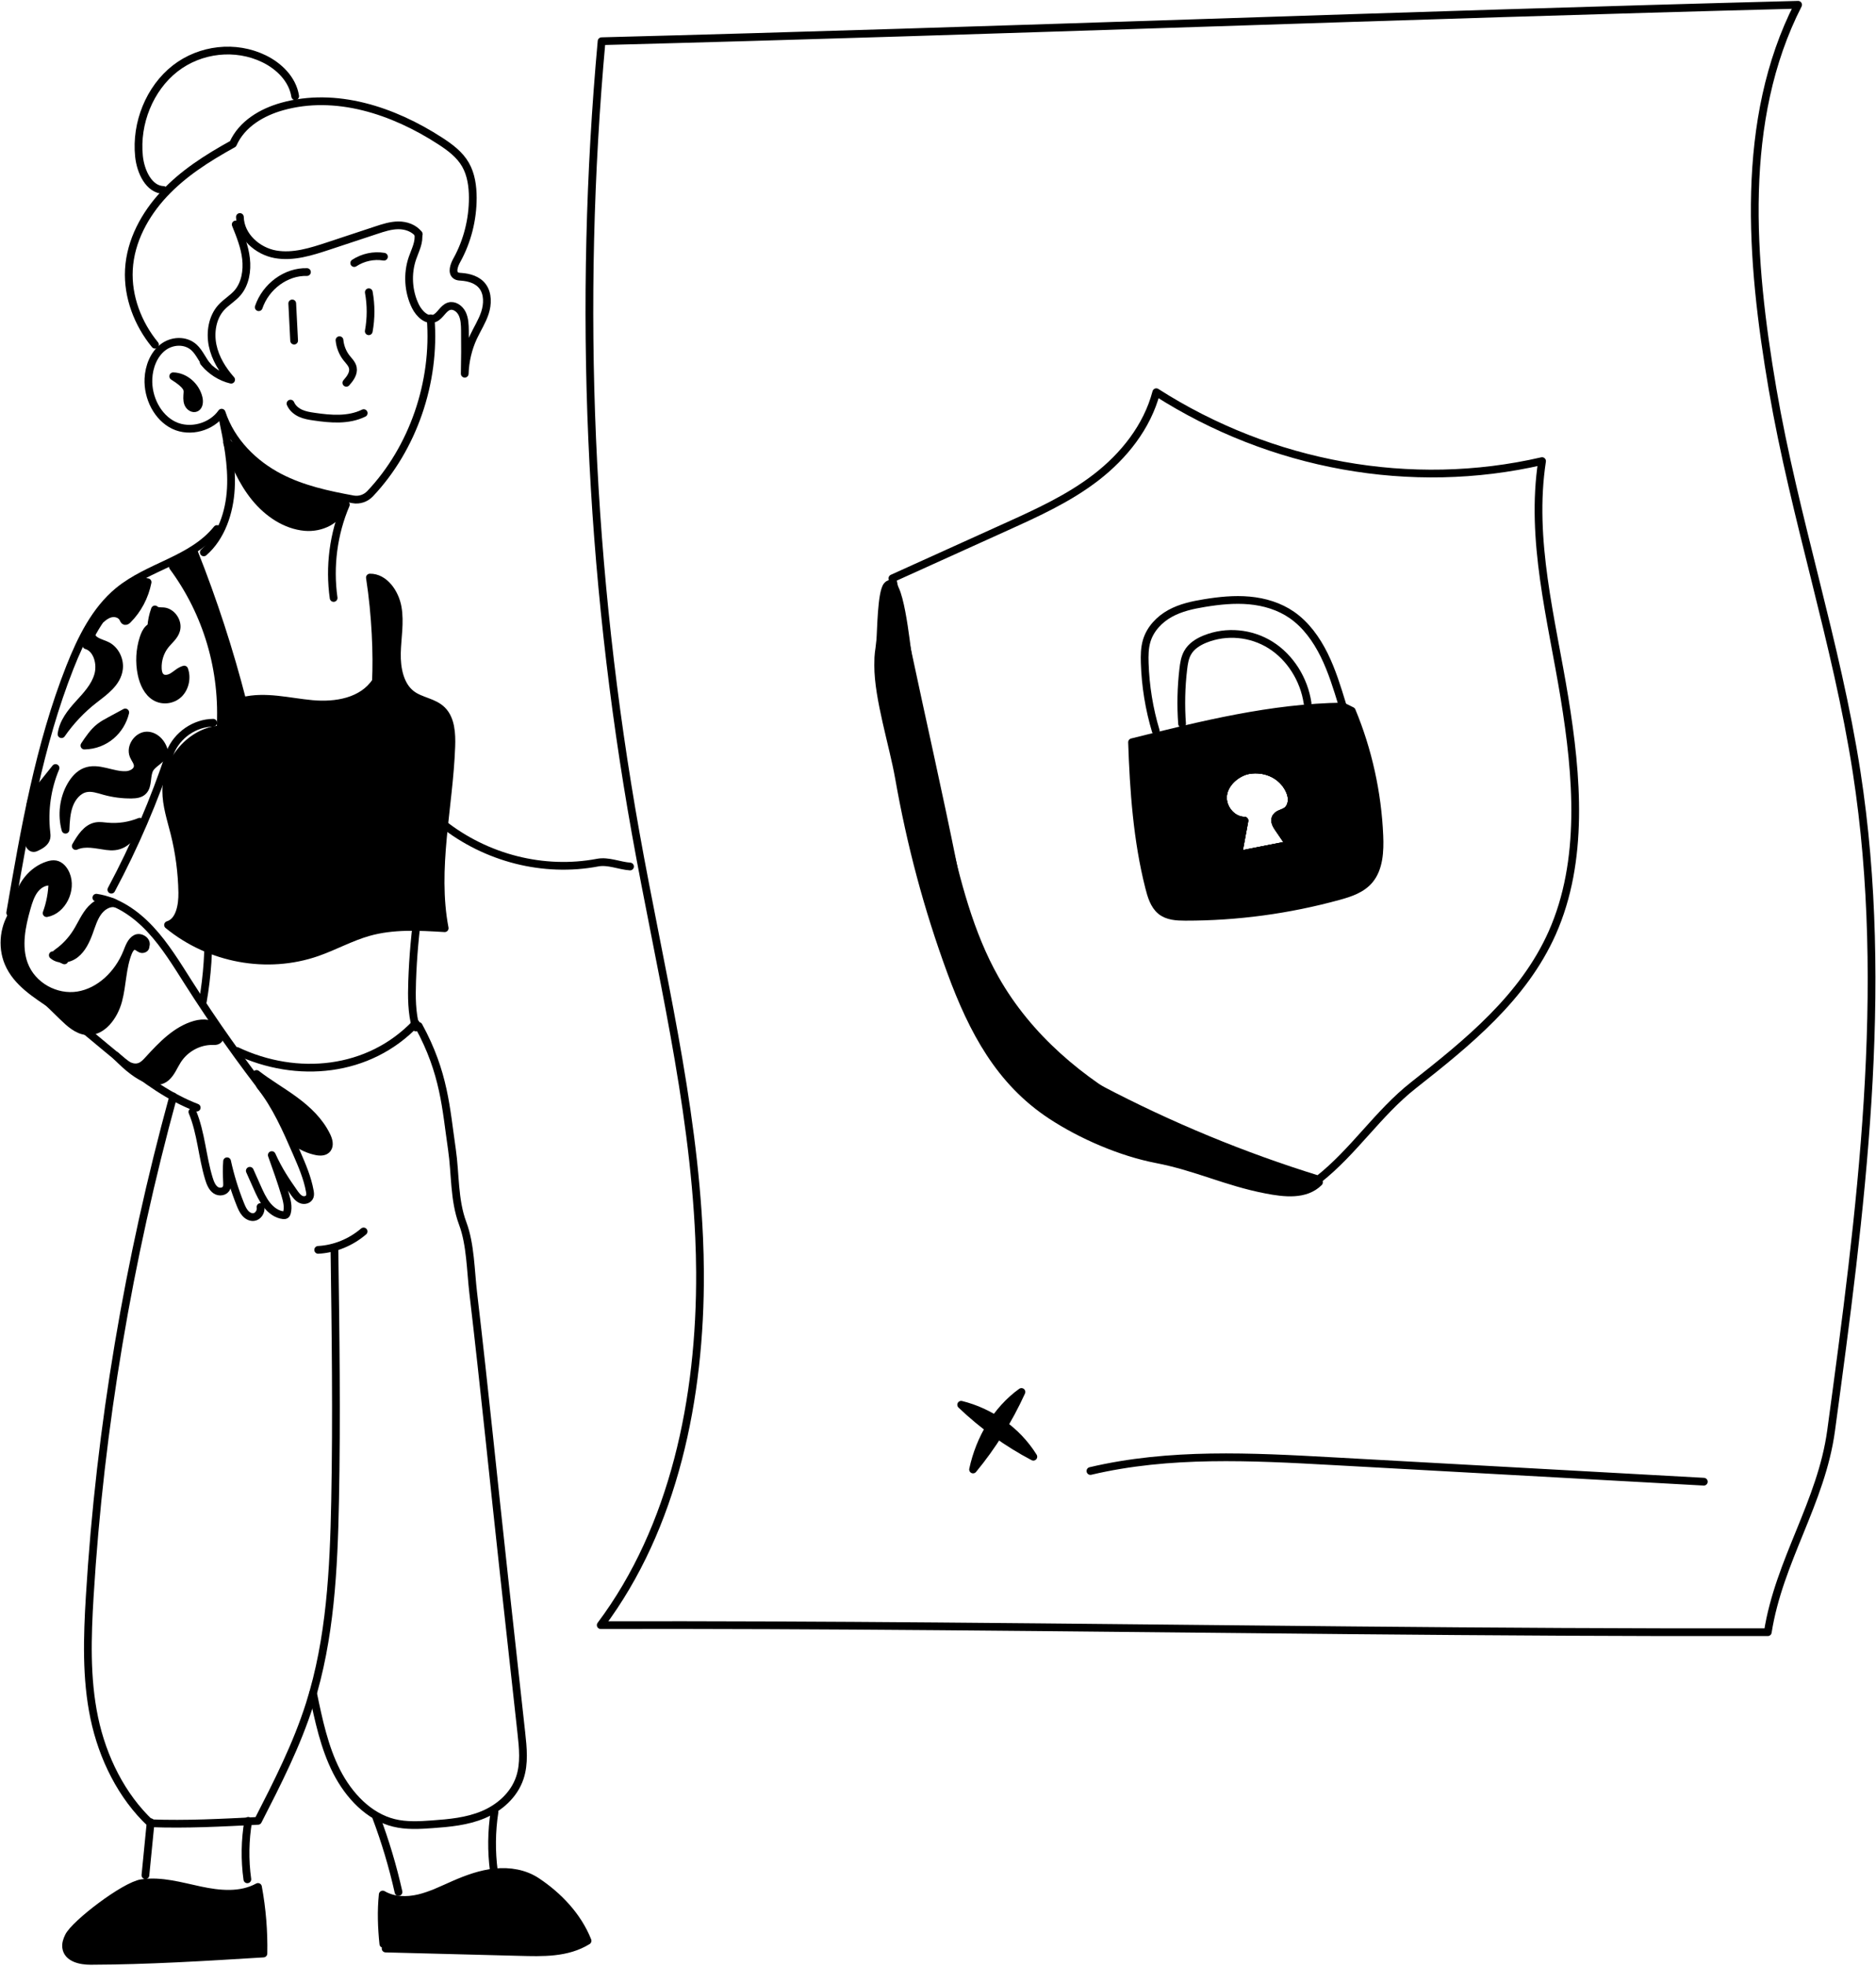 <svg xmlns="http://www.w3.org/2000/svg" fill="none" viewBox="0 0 485 508" height="508" width="485">
<g clip-path="url(#clip0_5146_134629)">
<path stroke-linejoin="round" stroke-linecap="round" stroke-width="2" stroke="black" fill="black" d="M7.535 213.674C7.944 211.234 7.347 208.577 8.353 206.348C8.715 205.545 9.262 204.855 9.804 204.179C11.324 202.281 12.839 200.383 14.359 198.485C12.182 203.632 11.351 209.425 11.985 215.035C12.04 215.523 12.104 216.026 12.003 216.509C11.751 217.722 10.571 218.402 9.514 218.915C9.244 219.048 8.963 219.181 8.665 219.171C8.031 219.161 7.545 218.491 7.457 217.815C7.37 217.14 7.072 216.425 7.531 213.674H7.535Z"></path>
<path stroke-linejoin="round" stroke-linecap="round" stroke-width="2" stroke="black" fill="black" d="M97.189 176.089C93.695 181.394 86.77 182.498 80.736 181.951C74.702 181.404 68.581 179.698 62.685 181.187C59.31 168.068 55.118 155.197 50.145 142.675C48.331 143.942 46.517 145.204 44.699 146.471C53.575 158.49 57.96 173.24 57 188.493C49.525 188.931 42.99 196.326 42.977 204.362C42.972 208.118 44.193 211.732 45.103 215.36C46.356 220.354 47.036 225.511 47.123 230.682C47.178 234.015 46.43 238.156 43.44 239.053C54.213 247.892 69.1 250.623 81.999 246.123C86.476 244.56 90.701 242.198 95.256 240.907C101.643 239.097 108.37 239.482 114.964 239.881C112.025 224.485 116.099 208.661 116.673 192.959C116.797 189.612 116.599 185.85 114.321 183.563C112.159 181.389 108.793 181.266 106.377 179.422C103.379 177.129 102.52 172.737 102.612 168.788C102.704 164.839 103.489 160.851 102.805 156.971C102.116 153.092 99.306 149.197 95.628 149.266C97.157 159.155 97.52 169.252 97.189 176.084V176.089Z"></path>
<path stroke-linejoin="round" stroke-linecap="round" stroke-width="2" stroke="black" fill="black" d="M22.331 166.756C25.114 167.604 26.22 171.479 25.38 174.452C24.54 177.424 22.363 179.697 20.343 181.92C18.327 184.144 16.297 186.658 15.902 189.734C18.244 186.367 21.059 183.38 24.223 180.91C26.997 178.746 30.344 176.478 30.762 172.825C31.042 170.375 29.687 167.806 27.58 166.811C26.041 166.081 23.846 165.736 23.603 163.946C23.442 162.763 24.338 161.748 25.16 160.944C26.129 159.993 27.148 159.012 28.411 158.622C29.674 158.233 31.253 158.622 31.855 159.879C31.97 160.116 32.075 160.407 32.309 160.486C32.562 160.569 32.814 160.367 33.012 160.175C35.602 157.607 37.425 154.161 38.155 150.458C36.731 150.054 35.285 150.936 34.077 151.844C29.247 155.477 25.105 160.155 22.322 166.761L22.331 166.756Z"></path>
<path stroke-linejoin="round" stroke-linecap="round" stroke-width="2" stroke="black" fill="black" d="M42.558 194.936C42.324 192.427 40.331 190.085 37.98 190.09C35.629 190.095 33.563 192.969 34.509 195.276C34.871 196.163 35.602 196.928 35.615 197.899C35.634 199.388 33.994 200.235 32.612 200.304C29.035 200.487 25.384 198.076 22.028 199.422C20.453 200.053 19.231 201.443 18.345 202.981C16.398 206.353 15.875 210.632 16.935 214.428C17.036 212.254 17.142 210.036 17.895 208.015C18.648 205.994 20.173 204.174 22.161 203.746C23.791 203.395 25.444 204.007 27.051 204.45C29.338 205.081 31.698 205.382 34.059 205.348C35.119 205.333 36.277 205.205 37.039 204.421C38.403 203.016 37.751 200.457 38.715 198.712C39.417 197.445 41.011 196.844 42.558 194.931V194.936Z"></path>
<path stroke-linejoin="round" stroke-linecap="round" stroke-width="2" stroke="black" fill="black" d="M40.911 161.9C40.089 161.511 39.088 161.841 38.422 162.487C37.757 163.138 37.376 164.05 37.082 164.962C36.131 167.915 35.961 171.154 36.595 174.205C37.086 176.562 38.17 178.948 40.145 180.111C42.041 181.225 44.571 180.925 46.197 179.391C47.818 177.858 48.419 175.201 47.629 173.042C46.536 173.323 45.673 174.195 44.704 174.807C43.735 175.418 42.399 175.729 41.554 174.93C40.999 174.402 40.829 173.55 40.797 172.756C40.705 170.587 41.407 168.388 42.721 166.732C43.722 165.47 45.099 164.439 45.549 162.857C46.169 160.663 44.41 158.169 42.28 157.986C41.508 157.922 40.627 158.065 40.057 157.498C39.534 158.933 39.212 160.456 39.107 161.994C39.474 162.004 39.846 162.014 40.916 161.895L40.911 161.9Z"></path>
<path stroke-linejoin="round" stroke-linecap="round" stroke-width="2" stroke="black" fill="black" d="M4.561 233.281C5.171 228.809 8.367 224.87 12.404 223.594C13.047 223.391 13.722 223.253 14.378 223.377C15.595 223.608 16.527 224.718 17.042 225.925C18.75 229.919 16.087 235.282 12.05 235.987C12.982 233.438 13.492 230.717 13.543 227.981C11.912 227.498 10.149 228.415 9.052 229.79C7.954 231.171 7.399 232.941 6.903 234.671C5.557 239.394 4.515 244.585 6.205 249.175C8.303 254.868 14.521 258.157 20.16 257.24C25.799 256.323 30.592 251.723 32.833 246.093C33.371 244.748 33.885 243.214 35.106 242.559C36.328 241.908 38.243 243.214 37.6 244.506C37.765 245.083 36.948 245.443 36.424 245.226C35.901 245.009 35.469 244.511 34.909 244.462C34.073 244.388 33.476 245.3 33.146 246.123C31.566 250.032 31.662 254.479 30.574 258.581C29.486 262.682 26.395 266.833 22.437 266.498C19.985 266.291 17.974 264.427 16.155 262.653C12.505 259.098 8.85 255.549 5.199 251.994C4.046 250.87 2.857 249.697 2.256 248.154C1.663 246.631 1.709 244.91 1.856 243.269C2.306 238.137 3.592 233.088 4.561 233.276V233.281Z"></path>
<path stroke-linejoin="round" stroke-linecap="round" stroke-width="2" stroke="black" fill="black" d="M16.66 248.198C15.659 247.754 14.658 247.306 13.652 246.862C15.301 248.287 17.845 247.922 19.539 246.561C21.234 245.206 22.239 243.081 23.011 240.966C23.654 239.201 24.195 237.352 25.252 235.834C26.308 234.316 28.044 233.167 29.784 233.487C27.864 232.171 25.215 233.157 23.599 234.883C21.982 236.608 21.059 238.92 19.783 240.946C18.511 242.968 16.871 244.727 14.984 246.088C14.488 246.448 13.643 246.675 16.655 248.188L16.66 248.198Z"></path>
<path stroke-linejoin="round" stroke-linecap="round" stroke-width="2" stroke="black" fill="black" d="M36.125 212.368C33.471 213.443 30.591 213.872 27.763 213.611C26.767 213.517 25.756 213.344 24.774 213.537C22.39 214.005 20.848 216.43 19.58 218.644C22.073 217.53 24.893 218.319 27.575 218.673C30.252 219.028 33.457 218.654 36.125 212.363V212.368Z"></path>
<path stroke-linejoin="round" stroke-linecap="round" stroke-width="2" stroke="black" fill="black" d="M21.822 192.678C22.979 190.938 24.164 189.163 25.771 187.901C26.602 187.251 27.525 186.748 28.444 186.255C29.757 185.545 31.07 184.835 32.384 184.125C31.245 188.833 27.218 192.565 21.822 192.683V192.678Z"></path>
<path stroke-linejoin="round" stroke-linecap="round" stroke-width="2" stroke="black" fill="black" d="M30 272.843C31.694 274.603 33.977 276.515 36.208 275.628C37.081 275.283 37.756 274.553 38.399 273.848C41.847 270.072 45.571 266.178 50.388 264.802C52.528 264.191 55.2 264.309 56.486 266.202C57.042 267.016 57.129 268.357 56.298 268.854C55.898 269.096 55.407 269.061 54.943 269.057C51.394 268.997 47.872 270.92 45.893 273.996C44.938 275.48 44.295 277.24 42.991 278.399C40.621 280.509 36.401 279.483 30 272.848V272.843Z"></path>
<path stroke-linejoin="round" stroke-linecap="round" stroke-width="2" stroke="black" fill="black" d="M58.713 114.422C60.44 119.505 62.607 124.508 65.922 128.58C69.238 132.652 73.829 135.743 78.853 136.192C82.903 136.552 87.61 134.531 88.62 130.306C85.098 128.408 81.108 127.821 77.388 126.421C70.519 123.838 64.632 118.356 58.713 114.417V114.422Z"></path>
<path stroke-linejoin="round" stroke-linecap="round" stroke-width="2" stroke="black" fill="black" d="M44.782 97.246C47.767 97.315 50.572 99.691 51.339 102.787C51.569 103.714 51.523 104.922 50.728 105.37C49.957 105.804 48.974 105.158 48.63 104.301C48.29 103.443 48.396 102.467 48.46 101.535C48.524 100.603 48.524 99.593 44.777 97.246H44.782Z"></path>
<path fill="black" d="M66.314 277.55C69.52 280.039 73.037 282.036 76.297 284.447C79.558 286.857 82.625 289.766 84.448 293.537C84.958 294.587 85.339 295.958 84.65 296.88C84.007 297.747 82.786 297.733 81.775 297.526C79.865 297.131 78.033 296.318 76.426 295.149"></path>
<path stroke-linejoin="round" stroke-linecap="round" stroke-width="2" stroke="black" d="M66.314 277.55C69.52 280.039 73.037 282.036 76.297 284.447C79.558 286.857 82.625 289.766 84.448 293.537C84.958 294.587 85.339 295.958 84.65 296.88C84.007 297.747 82.786 297.733 81.775 297.526C79.865 297.131 78.033 296.318 76.426 295.149"></path>
<path stroke-linejoin="round" stroke-linecap="round" stroke-width="2" stroke="black" d="M53.726 94.722C52.376 93.214 51.637 91.133 50.145 89.782C47.936 87.781 44.437 87.963 42.095 89.787C39.753 91.611 38.518 94.757 38.375 97.858C38.146 102.797 40.736 107.885 44.937 109.911C49.139 111.932 54.695 110.384 57.299 106.652C59.755 114.151 65.647 119.938 72.319 123.389C78.229 126.446 84.745 127.856 91.265 129.049C92.877 129.344 94.535 128.807 95.701 127.575C106.722 115.911 112.664 98.858 111.337 82.284"></path>
<path stroke-linejoin="round" stroke-linecap="round" stroke-width="2" stroke="black" d="M60.939 58.01C62.091 60.874 63.262 63.783 63.611 66.879C63.965 69.975 63.395 73.337 61.439 75.644C60.172 77.138 58.431 78.079 57.137 79.538C54.91 82.048 54.271 85.863 54.965 89.245C55.658 92.627 57.532 95.62 59.754 98.129C57.022 97.478 54.496 95.861 52.664 93.588"></path>
<path stroke-linejoin="round" stroke-linecap="round" stroke-width="2" stroke="black" d="M40.07 89.088C35.698 83.773 32.943 76.743 33.324 69.669C33.724 62.225 37.512 55.367 42.434 50.112C47.357 44.852 53.382 40.972 60.233 37.181C62.543 31.98 67.768 28.978 72.962 27.524C86.774 23.659 101.588 28.51 113.807 36.432C116.319 38.064 118.84 39.907 120.369 42.599C121.802 45.123 122.224 48.165 122.229 51.118C122.233 56.772 120.787 62.422 118.091 67.273C117.393 68.53 116.723 70.408 117.862 71.207C118.252 71.478 118.743 71.503 119.207 71.532C121.287 71.675 123.519 72.296 124.805 74.061C126.164 75.925 126.1 78.607 125.374 80.84C124.649 83.073 123.354 85.04 122.371 87.155C121.016 90.078 120.249 93.317 120.148 96.581C120.231 92.864 120.249 89.147 120.199 85.43C120.176 83.936 120.13 82.383 119.487 81.062C118.844 79.74 117.407 78.735 116.075 79.154C114.56 79.627 113.848 81.609 112.388 82.245C110.427 83.103 108.379 81.141 107.392 79.134C105.532 75.358 105.248 70.724 106.63 66.716C107.342 64.65 108.499 62.565 108.118 60.396"></path>
<path stroke-linejoin="round" stroke-linecap="round" stroke-width="2" stroke="black" d="M62.02 56.077C62.148 61.071 66.639 64.921 71.231 65.725C75.823 66.528 80.465 65.04 84.915 63.571C89.025 62.21 93.135 60.849 97.24 59.493C99.113 58.872 101.023 58.246 102.984 58.236C104.945 58.227 107.007 58.917 108.265 60.534"></path>
<path stroke-linejoin="round" stroke-linecap="round" stroke-width="2" stroke="black" d="M66.887 79.395C68.728 73.982 73.995 70.147 79.358 70.31"></path>
<path stroke-linejoin="round" stroke-linecap="round" stroke-width="2" stroke="black" d="M75.553 78.419C75.713 81.623 75.879 84.828 76.04 88.032"></path>
<path stroke-linejoin="round" stroke-linecap="round" stroke-width="2" stroke="black" d="M95.348 75.525C95.954 78.843 95.949 82.289 95.334 85.607"></path>
<path stroke-linejoin="round" stroke-linecap="round" stroke-width="2" stroke="black" d="M91.578 67.983C93.856 66.495 96.629 65.903 99.265 66.342"></path>
<path stroke-linejoin="round" stroke-linecap="round" stroke-width="2" stroke="black" d="M87.769 87.914C87.93 89.595 88.573 91.217 89.593 92.509C90.222 93.307 91.021 94.047 91.223 95.067C91.507 96.517 90.488 97.853 89.537 98.932"></path>
<path stroke-linejoin="round" stroke-linecap="round" stroke-width="2" stroke="black" d="M75.102 104.306C75.597 105.469 76.612 106.312 77.71 106.81C78.812 107.308 80.006 107.5 81.191 107.673C85.498 108.304 90.071 108.703 94.029 106.766"></path>
<path stroke-linejoin="round" stroke-linecap="round" stroke-width="2" stroke="black" d="M76.314 24.861C75.615 20.42 72.08 17.048 68.255 15.189C60.903 11.615 51.793 12.616 45.263 17.713C38.733 22.811 35.037 31.803 35.937 40.415C36.35 44.408 38.522 48.978 42.26 49.096"></path>
<path stroke-linejoin="round" stroke-linecap="round" stroke-width="2" stroke="black" d="M57.51 107.846C58.763 113.914 60.022 120.072 59.682 126.278C59.342 132.48 57.184 138.84 52.684 142.754"></path>
<path stroke-linejoin="round" stroke-linecap="round" stroke-width="2" stroke="black" d="M89.412 130.425C86.206 137.903 85.095 146.397 86.252 154.537"></path>
<path stroke-linejoin="round" stroke-linecap="round" stroke-width="2" stroke="black" d="M56.105 136.715C49.612 144.77 38.468 146.274 30.597 152.761C24.655 157.662 20.995 165.056 18.07 172.461C10.112 192.629 6.347 214.365 2.637 235.903"></path>
<path stroke-linejoin="round" stroke-linecap="round" stroke-width="2" stroke="black" d="M55.113 186.787C50.388 186.822 45.796 189.937 43.996 194.463C39.927 206.743 34.83 218.624 28.787 229.928"></path>
<path stroke-linejoin="round" stroke-linecap="round" stroke-width="2" stroke="black" d="M24.908 231.998C30.267 232.787 35.075 236.095 38.895 240.201C42.716 244.308 45.691 249.213 48.745 254.01C55.298 264.303 62.328 274.242 69.808 283.781"></path>
<path stroke-linejoin="round" stroke-linecap="round" stroke-width="2" stroke="black" d="M3.858 235.405C1.016 239.073 0.331 244.521 2.177 248.864C4.368 254.025 9.364 256.963 13.809 260.03C26.303 268.637 36.879 280.883 50.856 286.252"></path>
<path stroke-linejoin="round" stroke-linecap="round" stroke-width="2" stroke="black" d="M67.236 280.562C71.332 285.675 74.041 291.876 76.7 297.989C78.082 301.169 79.478 304.388 80.094 307.829C80.176 308.283 80.24 308.761 80.094 309.195C79.781 310.087 78.647 310.353 77.83 309.989C77.012 309.624 76.443 308.825 75.91 308.061C74.009 305.325 72.104 302.589 70.267 298.517C71.479 301.904 72.687 305.291 73.725 308.746C74.175 310.245 74.592 311.862 74.188 313.375C74.133 313.587 74.051 313.809 73.881 313.937C73.697 314.076 73.454 314.076 73.233 314.051C71.562 313.868 70.069 312.769 68.986 311.389C67.902 310.008 67.163 308.362 66.437 306.735C65.817 305.35 65.202 303.96 64.582 302.574"></path>
<path stroke-linejoin="round" stroke-linecap="round" stroke-width="2" stroke="black" d="M49.736 287.36C52.009 292.788 52.276 298.931 54.007 304.585C54.356 305.724 54.815 306.912 55.747 307.568C56.679 308.228 58.195 308.026 58.594 306.912C58.736 306.518 58.718 306.084 58.7 305.665C58.626 303.846 58.548 302.027 58.704 300.109C59.535 303.895 60.679 307.607 62.112 311.181C62.442 312.01 62.8 312.853 63.374 313.513C63.948 314.174 64.775 314.642 65.611 314.534C66.722 314.391 67.576 313.109 67.351 311.931"></path>
<path stroke-linejoin="round" stroke-linecap="round" stroke-width="2" stroke="black" d="M108.246 234.596C107.332 240.891 106.767 247.241 106.551 253.61C106.413 257.613 106.427 261.695 107.492 265.535"></path>
<path stroke-linejoin="round" stroke-linecap="round" stroke-width="2" stroke="black" d="M53.808 238.48C54.06 245.308 53.597 252.161 52.426 258.875"></path>
<path stroke-linejoin="round" stroke-linecap="round" stroke-width="2" stroke="black" d="M61.217 271.595C76.724 278.931 95.372 277.196 107.476 264.472"></path>
<path stroke-linejoin="round" stroke-linecap="round" stroke-width="2" stroke="black" d="M44.782 283.357C33.274 325.404 25.854 368.767 23.204 412.499C22.566 423.015 22.217 433.698 24.37 443.981C26.524 454.265 31.465 464.243 38.899 471.199C48.129 471.554 57.391 471.051 66.694 470.578C71.709 460.777 76.751 450.913 80.098 440.323C85.402 423.557 86.283 405.588 86.632 387.89C87.064 366.115 86.761 344.335 86.458 322.559"></path>
<path stroke-linejoin="round" stroke-linecap="round" stroke-width="2" stroke="black" d="M82.26 323.013C86.507 322.786 90.677 321.095 94.001 318.251"></path>
<path stroke-linejoin="round" stroke-linecap="round" stroke-width="2" stroke="black" d="M38.946 470.919C38.496 475.489 38.046 480.054 37.596 484.624"></path>
<path stroke-linejoin="round" stroke-linecap="round" stroke-width="2" stroke="black" d="M64.182 470.573C63.328 475.552 63.249 480.684 63.947 485.688"></path>
<path stroke-linejoin="round" stroke-linecap="round" stroke-width="2" stroke="black" fill="black" d="M68.104 504.864C68.219 499.096 67.746 493.318 66.698 487.659C62.162 490.138 56.734 489.586 51.738 488.526C46.742 487.467 41.686 485.943 36.64 486.683C32.209 487.328 19.351 497.163 17.758 500.437C17.326 501.319 16.982 502.305 17.106 503.291C17.455 506.062 20.843 506.772 23.452 506.762C38.21 506.713 52.964 505.791 68.104 504.864Z"></path>
<path stroke-linejoin="round" stroke-linecap="round" stroke-width="2" stroke="black" d="M97.883 151.469C98.875 160.638 98.498 169.98 96.772 179.027"></path>
<path stroke-linejoin="round" stroke-linecap="round" stroke-width="2" stroke="black" d="M108.248 265.152C114.911 277.373 115.269 286.361 116.83 296.994C117.767 303.378 117.34 310.088 119.622 316.181C121.652 321.589 121.661 328.363 122.345 334.165C125.243 358.79 127.695 383.464 130.408 408.113C131.864 421.349 133.324 434.586 134.78 447.823C135.207 451.702 135.62 455.74 134.399 459.422C132.897 463.953 129.072 467.246 124.898 468.991C120.724 470.736 116.183 471.146 111.715 471.466C108.409 471.703 105.052 471.895 101.824 471.096C95.367 469.504 90.197 464.066 87.019 457.825C83.842 451.584 82.368 444.534 80.926 437.593"></path>
<path stroke-linejoin="round" stroke-linecap="round" stroke-width="2" stroke="black" d="M97.217 469.527C99.6 475.838 101.542 482.34 103.026 488.961"></path>
<path stroke-linejoin="round" stroke-linecap="round" stroke-width="2" stroke="black" d="M127.849 468.222C127.064 473.28 127.009 478.461 127.679 483.539"></path>
<path fill="black" d="M99.692 503.572C111.185 503.868 122.674 504.164 134.168 504.46C140.321 504.618 146.557 504.854 151.902 501.571C149.344 495.133 144.316 489.927 138.778 486.244C135.614 484.139 131.739 483.518 128.033 483.888C124.327 484.257 120.759 485.559 117.315 487.067C114.354 488.364 111.429 489.833 108.301 490.572C105.174 491.312 101.758 491.258 98.948 489.616C98.511 493.836 98.658 498.164 99.104 502.384"></path>
<path stroke-linejoin="round" stroke-linecap="round" stroke-width="2" stroke="black" d="M99.692 503.572C111.185 503.868 122.674 504.164 134.168 504.46C140.321 504.618 146.557 504.854 151.902 501.571C149.344 495.133 144.316 489.927 138.778 486.244C135.614 484.139 131.739 483.518 128.033 483.888C124.327 484.257 120.759 485.559 117.315 487.067C114.354 488.364 111.429 489.833 108.301 490.572C105.174 491.312 101.758 491.258 98.948 489.616C98.511 493.836 98.658 498.164 99.104 502.384"></path>
<path stroke-linejoin="round" stroke-linecap="round" stroke-width="2" stroke="black" d="M242.217 420.303C313.879 420.875 386.027 421.974 457.023 421.821C459.939 403.285 470.877 388.289 473.398 369.688C481.043 313.271 488.684 255.775 479.992 199.54C474.821 166.081 463.966 133.889 458.254 100.534C452.537 67.179 449.685 30.989 464.861 1.237C361.791 3.899 258.587 7.986 155.526 10.648C149.318 78.853 152.298 148.018 164.342 215.32C170.56 250.061 179.202 284.521 180.749 319.858C180.878 322.82 180.956 325.793 180.97 328.776M180.97 328.776C181.14 361.367 174.233 394.742 155.305 419.992C184.12 419.928 213.127 420.071 242.217 420.303M330.492 213.984C331.48 215.429 332.462 216.868 333.449 218.313L320.087 220.936C320.633 217.983 321.18 215.03 321.726 212.082C318.829 212.101 316.175 209.276 316.165 206.161C316.156 202.498 319.793 199.506 322.925 199.008C326.718 198.401 330.823 199.851 332.949 203.44C333.523 204.411 333.95 205.52 333.95 206.669C333.95 207.817 333.468 209.01 332.554 209.617C331.599 210.257 330.143 210.346 329.753 211.49C329.464 212.348 329.987 213.25 330.488 213.984H330.492Z"></path>
<path stroke-linejoin="round" stroke-linecap="round" stroke-width="2" stroke="black" d="M114.363 212.786C125.719 221.813 140.583 225.569 154.497 222.932C157.243 222.409 160.099 223.73 162.882 223.937"></path>
<path stroke-linejoin="round" stroke-linecap="round" stroke-width="2" stroke="black" fill="black" d="M356.602 215.961C356.125 204.864 353.691 193.86 349.471 183.71L347.216 182.591C328.775 182.823 310.632 187.338 292.664 191.824C293.082 204.331 294 217.208 297.068 229.276C297.637 231.539 298.353 233.94 300.085 235.375C301.834 236.819 304.208 236.927 306.412 236.932C319.784 236.952 333.165 235.148 346.123 231.584C349.035 230.785 352.097 229.779 354.09 227.364C356.561 224.361 356.772 219.964 356.602 215.961ZM330.492 213.984C331.48 215.428 332.462 216.868 333.45 218.312L320.087 220.935C320.634 217.982 321.18 215.029 321.726 212.081C318.829 212.101 316.175 209.276 316.166 206.16C316.156 202.498 319.793 199.505 322.925 199.007C326.718 198.401 330.823 199.85 332.949 203.439C333.523 204.41 333.95 205.519 333.95 206.668C333.95 207.817 333.468 209.01 332.554 209.616C331.599 210.257 330.143 210.346 329.753 211.49C329.464 212.347 329.987 213.249 330.488 213.984H330.492Z"></path>
<path stroke-linejoin="round" stroke-linecap="round" stroke-width="2" stroke="black" d="M298.801 188.905C297.093 183.221 296.128 177.281 295.945 171.311C295.885 169.408 295.908 167.47 296.441 165.661C297.368 162.511 299.774 160.041 302.511 158.532C305.253 157.024 308.32 156.363 311.364 155.865C315.213 155.234 319.116 154.83 322.996 155.18C326.876 155.535 330.742 156.679 334.007 158.947C337.607 161.451 340.33 165.212 342.337 169.279C344.344 173.352 345.694 177.749 347.03 182.127"></path>
<path stroke-linejoin="round" stroke-linecap="round" stroke-width="2" stroke="black" d="M338.05 181.753C337.145 175.551 333.536 169.867 328.489 166.702C323.443 163.533 317.06 162.946 311.582 165.14C309.768 165.869 307.968 166.969 306.99 168.763C306.305 170.015 306.08 171.489 305.911 172.929C305.36 177.607 305.254 182.345 305.598 187.048"></path>
<path stroke-linejoin="round" stroke-linecap="round" stroke-width="2" stroke="black" d="M404.449 180.269C401.124 159.934 395.545 139.534 398.667 119.164C364.829 126.978 328.668 120.387 298.931 101.362C296.557 110.389 290.477 117.882 283.387 123.359C276.292 128.831 268.165 132.519 260.11 136.162C250.316 140.594 240.517 145.031 230.713 149.463C230.864 150.247 231.021 151.03 231.181 151.809C232.251 157.198 233.367 162.576 234.515 167.964C238.464 186.57 242.716 205.19 246.454 223.795C246.72 225.121 246.982 226.457 247.244 227.783C249.811 240.862 252.672 254.572 260.886 264.619C266.512 271.511 274.18 276.046 281.812 280.138C282.62 280.572 283.428 281.001 284.236 281.415C302.421 290.979 321.385 298.822 340.841 304.827C350.066 297.56 356.215 287.715 365.44 280.453C379.377 269.485 393.85 257.83 401.294 241.094C409.573 222.454 407.769 200.6 404.449 180.269ZM330.491 213.984C331.478 215.429 332.461 216.868 333.448 218.313L320.086 220.936C320.632 217.983 321.179 215.03 321.725 212.082C318.828 212.101 316.173 209.276 316.164 206.161C316.155 202.498 319.792 199.505 322.923 199.008C326.716 198.401 330.822 199.851 332.948 203.44C333.522 204.411 333.949 205.52 333.949 206.669C333.949 207.817 333.467 209.01 332.553 209.617C331.598 210.257 330.142 210.346 329.752 211.49C329.462 212.348 329.986 213.25 330.486 213.984H330.491Z"></path>
<path stroke-linejoin="round" stroke-linecap="round" stroke-width="2" stroke="black" fill="black" d="M232.389 200.895C235.443 218.258 239.805 234.67 245.844 251.106C251.501 266.512 258.527 279.516 271.664 288.188C279.572 293.409 289.867 297.821 299.005 299.586C309.424 301.597 316.904 305.442 327.323 307.449C332.021 308.356 337.494 309.036 340.993 305.556C325.087 300.587 309.075 295.573 294.293 287.542C279.512 279.512 265.874 268.188 257.278 252.984C250.629 241.231 247.267 227.724 244.2 214.374C240.774 199.456 237.615 184.469 234.727 169.423C234.313 167.269 232.481 147.707 229.35 151.355C227.843 153.11 227.797 163.202 227.568 165.539C227.214 169.187 227.044 168.309 227.035 171.977C227.017 180.442 230.92 192.579 232.385 200.89L232.389 200.895Z"></path>
<path stroke-linejoin="round" stroke-linecap="round" stroke-width="2" stroke="black" fill="black" d="M267.15 376.472C260.4 372.927 254.104 368.397 248.488 363.043C255.982 364.902 262.87 369.614 267.15 376.472Z"></path>
<path stroke-linejoin="round" stroke-linecap="round" stroke-width="2" stroke="black" fill="black" d="M264.073 359.734C260.771 366.981 256.551 373.74 251.564 379.769C253.296 371.724 257.685 364.329 264.073 359.734Z"></path>
<path stroke-linejoin="round" stroke-linecap="round" stroke-width="2" stroke="black" d="M281.904 380.16C302.352 375.338 323.562 376.467 344.474 377.621C376.48 379.391 408.481 381.156 440.487 382.925"></path>
</g>
<defs>
<clipPath id="clip0_5146_134629">
<rect fill="white" height="508" width="485"></rect>
</clipPath>
</defs>
</svg>
